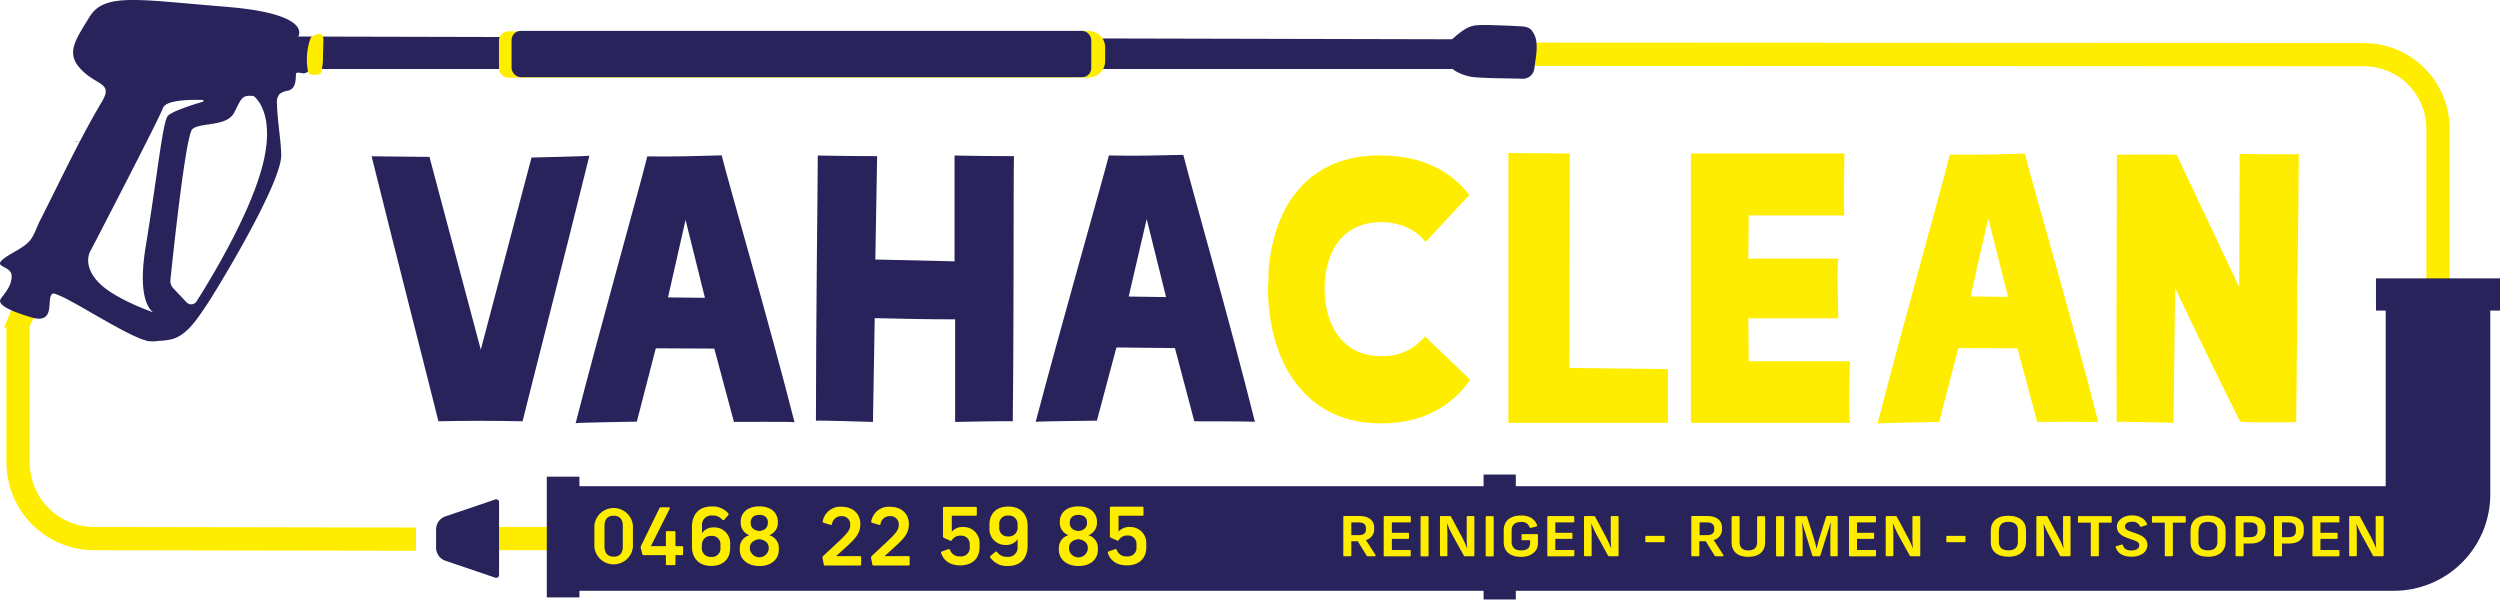 <svg id="Laag_1" data-name="Laag 1" xmlns="http://www.w3.org/2000/svg" viewBox="0 0 645.46 154.79"><defs><style>.cls-1,.cls-5{fill:none;stroke-miterlimit:10;}.cls-1{stroke:#ffed00;stroke-width:6px;}.cls-2{fill:#924447;}.cls-3{fill:#29235c;}.cls-4{fill:#ffed00;}.cls-5{stroke:#29235c;stroke-width:27px;}</style></defs><line class="cls-1" x1="146.96" y1="139.05" x2="123.08" y2="139.05"/><path class="cls-2" d="M19,36.58h1.21c.08,0,.22-.06.22.12Z"/><path class="cls-1" d="M387.2,14l223.12.11A19.14,19.14,0,0,1,629.45,33.2v55"/><path class="cls-1" d="M8.59,74.58l-3,7a7.58,7.58,0,0,0-.92,2.78v35.22A19.66,19.66,0,0,0,24,139.05l83.41.15"/><path class="cls-3" d="M226,67l20.45.47V40.15c7.12.16,15.34.16,15.34.16-.16,7.74,0,42.14-.31,68.47-.31-.15-14.88.16-14.88.16V82.45c-7.28,0-14.71-.16-20.76-.31l-.46,26.8s-14.56-.47-14.72-.31c0-26.34.47-60.73.47-68.48,0,0,8.21.16,15.33.16Z"/><path class="cls-3" d="M324,108.92c-.31-.15-15.65-.15-15.65-.15l-5-18.9-15-.16-.15.16-5,18.74s-15.65.16-15.8.31c6.35-24.16,17-61.35,18.9-68.78,7.13.15,12.08,0,19.21-.16C307.41,47.57,317.63,83.36,324,108.92ZM301.06,76.7l-5-20.14-4.65,20Z"/><path class="cls-3" d="M205.13,109c-.31-.15-15.64-.07-15.64-.07L184.42,90l-15-.07-.15.16-4.85,18.77s-15.65.25-15.8.4c6.21-24.2,16.69-61.44,18.5-68.89,7.13.11,12.09-.07,19.21-.26C188.21,47.73,198.64,83.45,205.13,109ZM182,76.89,177,56.78l-4.53,20Z"/><path class="cls-3" d="M113.19,108.77c-1.85-7.55-10.94-43-17.25-68.42l14.94.16,13.25,49.77,13.1-49.61s14.64-.32,14.94-.47c-6.31,25.58-15.4,61-17.25,68.57C127.83,108.61,120.44,108.61,113.19,108.77Z"/><path class="cls-4" d="M541.74,109c-.31-.16-15.76-.07-15.76-.07l-5.11-19-15.14-.06-.16.15-4.89,18.92s-15.76.25-15.92.4c6.26-24.39,16.82-61.91,18.65-69.42,7.18.12,12.18-.07,19.36-.27C524.69,47.25,535.19,83.26,541.74,109ZM518.45,76.64l-5.11-20.27-4.57,20.17Z"/><path class="cls-4" d="M356.88,91.93a13.56,13.56,0,0,0,11-5.09l11.73,11.21c-4.78,6.88-12.38,11.19-22.64,11.25-19.06.26-28.79-14.43-29.55-32.85,0-.67-.05-1.34-.05-2s.11-1.33.13-2c0-1.2,0-2.35.11-3.51,1.55-16.56,10.86-29.11,29.12-28.81,10.42.1,17.91,4,22.61,10.23L368.06,62.47c-2.35-3-6.09-5-11.22-5.12C346.73,57.26,342,64.9,342,74.65,342.06,84.25,346.93,92.14,356.88,91.93Z"/><path class="cls-4" d="M562,40l16.11,34.1c.07-15.92.14-29.82.12-34.35,0,0,8.19.11,15.29.07l-.3,30.86-.2,3.16.12,4.54-.3,30.61s-14.52.24-14.53-.23c-5.47-10.9-11.57-23.51-16.73-34.41l-.42,34.82s-14.53-.39-14.68-.23c-.15-26.54.11-61.2.07-69C548.88,39.92,561.24,39.85,562,40Z"/><path class="cls-4" d="M430.64,109.17h-41.2V39.5l15.86.12L405.19,95l25.44.3Z"/><path class="cls-4" d="M477.65,109.17H436.56V39.61h39.63s-.22,14.71,0,16H451.5l-.12,11.15h23.23c-.36,2.09,0,15.43,0,15.43H451.38l.12,11.08h26.15S477.15,105.86,477.65,109.17Z"/><path class="cls-3" d="M393.88,6.94a8,8,0,0,0-1.52-.16c-2.16-.12-4.31-.22-6.46-.26a38.78,38.78,0,0,0-4.7,0c-2.1.23-3.4,1.25-5,2.49-.27.2-1.14,1.13-1.48,1.13L77,9.43S81,3.58,58.3,1.75,27-1.93,23.15,4.31,16.93,13.82,21,18s8.24,3.29,5.32,8.24C20.45,36.12,15.58,46.63,10.4,56.82c-.76,1.48-1.33,3.23-2.19,4.62-1.13,1.82-3.4,2.94-5.2,4-6.77,4,0,2.58,0,5.87s-3.07,5.49-3,6.41,1.38,2.2,8,4.2,3.85-4.93,5.49-6.05c.36-.24,1.1.12,1.44.26a27.59,27.59,0,0,1,2.8,1.34c2.7,1.43,5.33,3,8,4.51s5.53,3.16,8.41,4.53c.9.42,1.82.83,2.76,1.17.37.13.75.23,1.12.34a8.36,8.36,0,0,0,2.78,0,19.36,19.36,0,0,0,3.4-.4c3.53-.84,6.07-4.38,8-7.19.69-1,1.35-2,2-3,8.08-13,18.6-31.9,18.4-37.48-.13-4.42-1-8.78-1.1-13.19a3.35,3.35,0,0,1,.6-2.42,4.77,4.77,0,0,1,2.29-.94c1.82-.51,1.9-2.2,2-3.83,0-.47-.08-.65.33-.79s1.31.22,1.83.14c1-.15,1.13-.94,1.94-1.11a6,6,0,0,1,1,0H375.05c.09,0,.38.32.45.37a12.19,12.19,0,0,0,6.15,1.82c2.43.17,4.89.19,7.32.24l4.42.09a3,3,0,0,0,2.74-2.51c.25-2.27.8-4.54.55-6.83a5.79,5.79,0,0,0-1.28-3.21A2.75,2.75,0,0,0,393.88,6.94ZM37.63,63.58c-1.83,11.21,0,15.47,1.89,17.06-3.81-1.4-10.74-4.28-14-7.66-4.66-4.8-2-8.5-2-8.5s17.67-34,18.55-36.59,10.43-2.07,10.43-2.07v.41s-7.74,2.2-9.12,3.64S40.77,44.37,37.63,63.58ZM67.25,44.63C63.43,57.34,54,72.66,50.76,77.8a1.65,1.65,0,0,1-2.61.24l-3.47-3.68A2.64,2.64,0,0,1,44,72.27c.67-6.52,3.93-37.24,5.64-38.9,1.94-1.85,8.93-.55,10.84-4.32s1.94-4.54,5-4.26C65.46,24.79,71.92,29.12,67.25,44.63Z"/><path class="cls-4" d="M281.12,8h-5.19a55.94,55.94,0,0,1,1.33,12h3.86a4.21,4.21,0,0,0,4.21-4.21V12.18A4.21,4.21,0,0,0,281.12,8Z"/><rect class="cls-4" x="128.83" y="8.09" width="149.67" height="11.96" rx="2.36"/><path class="cls-4" d="M80.18,9.88a16.35,16.35,0,0,0-.64,8.66,1.08,1.08,0,0,0,1,.73c.81.1,2.08.14,2.34-.53a13.81,13.81,0,0,0,.49-4.22c.06-1,.09-1.93.09-2.9,0-.7.23-2-.35-2.6s-1.54-.1-2.27.21A1.2,1.2,0,0,0,80.18,9.88Z"/><rect class="cls-3" x="132.08" y="7.97" width="149.67" height="11.96" rx="2.36"/><rect class="cls-3" x="383.04" y="122.53" width="8.32" height="32.26" transform="translate(774.4 277.31) rotate(-180)"/><rect class="cls-3" x="625.29" y="60.01" width="8.32" height="32.02" transform="translate(705.47 -553.42) rotate(90)"/><rect class="cls-3" x="141.17" y="123.07" width="8.43" height="31.17"/><path class="cls-5" d="M629.45,76v51.65a11.39,11.39,0,0,1-11.38,11.38H146.77"/><path class="cls-3" d="M128.85,148.46V129.64a.73.73,0,0,0-1-.68L115,133.32a3.55,3.55,0,0,0-2.41,3.36v4.74a3.55,3.55,0,0,0,2.41,3.36l12.85,4.36A.73.73,0,0,0,128.85,148.46Z"/><path class="cls-4" d="M354.94,143.62h-1.79a.32.32,0,0,1-.32-.19l-2.28-3.69h-1.66v3.68c0,.12-.08.2-.24.2h-1.6c-.17,0-.23-.08-.23-.2v-10c0-.12.06-.19.23-.19H351c2.54,0,3.79,1.25,3.79,3v.37a2.82,2.82,0,0,1-2.14,2.83l2.5,3.87C355.18,143.47,355.13,143.62,354.94,143.62Zm-6.05-5.45h1.9c1.34,0,1.88-.56,1.88-1.52v-.25c0-.94-.54-1.52-1.88-1.52h-1.9Z"/><path class="cls-4" d="M364.25,133.45v1.23c0,.15-.08.2-.23.2h-4.66v2.68h4.19c.15,0,.23.07.23.2v1.17c0,.14-.08.2-.23.2h-4.19V142H364c.15,0,.23,0,.23.2v1.23c0,.14-.08.2-.23.2h-6.53c-.16,0-.22-.08-.22-.2v-10c0-.12.06-.19.22-.19H364C364.17,133.26,364.25,133.33,364.25,133.45Z"/><path class="cls-4" d="M368.84,133.45v10c0,.12-.09.2-.25.2H367c-.16,0-.23-.08-.23-.2v-10c0-.12.07-.19.23-.19h1.6C368.75,133.26,368.84,133.33,368.84,133.45Z"/><path class="cls-4" d="M380.66,133.45v9.91c0,.17-.1.26-.29.26h-2.11a.39.39,0,0,1-.37-.26L375,138.15a30.7,30.7,0,0,1-1.39-3h-.05c.08.89.13,1.81.13,2.77v5.48c0,.12-.06.2-.22.2H372c-.16,0-.22-.08-.22-.2v-9.91c0-.17.09-.25.29-.25h2.25a.37.37,0,0,1,.37.25l2.79,5.21c.52,1,1,2.08,1.34,2.93h0c-.08-.88-.14-1.8-.14-2.76v-5.44c0-.12.08-.19.24-.19h1.52C380.58,133.26,380.66,133.33,380.66,133.45Z"/><path class="cls-4" d="M385.65,133.45v10c0,.12-.08.2-.24.2H383.8c-.16,0-.22-.08-.22-.2v-10c0-.12.06-.19.22-.19h1.61C385.57,133.26,385.65,133.33,385.65,133.45Z"/><path class="cls-4" d="M396.85,135.59a.25.25,0,0,1-.18.33l-1.4.36c-.19.06-.29,0-.34-.15a2.06,2.06,0,0,0-2.2-1.36c-1.68,0-2.45.82-2.45,2.21v2.91c0,1.39.77,2.21,2.45,2.21,1.48,0,2.32-.59,2.32-1.9v-.72h-2c-.13,0-.21,0-.21-.2v-1.16a.19.19,0,0,1,.21-.21h3.76c.16,0,.26.07.26.2v2.19c0,2-1.7,3.47-4.31,3.47-3,0-4.52-1.5-4.52-3.79v-3.09c0-2.29,1.56-3.8,4.52-3.79C395.15,133.1,396.34,134.23,396.85,135.59Z"/><path class="cls-4" d="M406.45,133.45v1.23c0,.15-.08.2-.22.2h-4.67v2.68h4.2c.14,0,.22.07.22.2v1.17c0,.14-.08.2-.22.2h-4.2V142h4.68c.15,0,.23,0,.23.2v1.23c0,.14-.08.2-.23.2h-6.53c-.16,0-.22-.08-.22-.2v-10c0-.12.06-.19.22-.19h6.52C406.37,133.26,406.45,133.33,406.45,133.45Z"/><path class="cls-4" d="M417.89,133.45v9.91c0,.17-.1.26-.29.26h-2.11a.38.38,0,0,1-.37-.26l-2.87-5.21a30.7,30.7,0,0,1-1.39-3h-.05c.08.89.13,1.81.13,2.77v5.48c0,.12-.06.2-.23.2h-1.52c-.16,0-.23-.08-.23-.2v-9.91c0-.17.1-.25.3-.25h2.25a.37.37,0,0,1,.37.25l2.79,5.21c.51,1,1,2.08,1.34,2.93h0c-.08-.88-.14-1.8-.14-2.76v-5.44c0-.12.08-.19.24-.19h1.52C417.81,133.26,417.89,133.33,417.89,133.45Z"/><path class="cls-4" d="M564.33,133.45v1.29a.2.2,0,0,1-.21.2H561v8.48a.22.22,0,0,1-.23.2h-1.65a.19.19,0,0,1-.2-.2v-8.48h-3.12a.19.19,0,0,1-.2-.2v-1.29a.19.19,0,0,1,.2-.19h8.31A.2.2,0,0,1,564.33,133.45Z"/><path class="cls-4" d="M507.46,138.56v1.22c0,.14-.08.2-.22.2h-4.52c-.13,0-.21-.06-.21-.2v-1.22a.19.19,0,0,1,.21-.21h4.52A.19.19,0,0,1,507.46,138.56Z"/><path class="cls-4" d="M523.08,136.91v3c0,2.23-1.54,3.83-4.52,3.83S514,142.26,514,140v-3c0-2.33,1.54-3.84,4.52-3.84S523.08,134.7,523.08,136.91Zm-7,0v3c0,1.36.75,2.18,2.45,2.18s2.45-.82,2.45-2.18v-3c0-1.36-.76-2.18-2.45-2.18S516.11,135.59,516.11,137Z"/><path class="cls-4" d="M534.58,133.45v9.91c0,.17-.09.26-.29.26h-2.1a.4.4,0,0,1-.38-.26L529,138.15a30.92,30.92,0,0,1-1.4-3h0a27.52,27.52,0,0,1,.13,2.77v5.48c0,.12-.06.2-.22.2h-1.53c-.16,0-.22-.08-.22-.2v-9.91c0-.17.09-.25.29-.25h2.25a.36.36,0,0,1,.37.25l2.79,5.21c.52,1,1,2.08,1.34,2.93h0c-.08-.88-.15-1.8-.15-2.76v-5.44c0-.12.08-.19.24-.19h1.53C534.5,133.26,534.58,133.33,534.58,133.45Z"/><path class="cls-4" d="M545.21,133.45v1.29a.2.2,0,0,1-.21.2h-3.11v8.48a.22.22,0,0,1-.23.2H540a.18.18,0,0,1-.19-.2v-8.48h-3.13a.19.19,0,0,1-.19-.2v-1.29a.18.18,0,0,1,.19-.19H545A.2.2,0,0,1,545.21,133.45Z"/><path class="cls-4" d="M554.32,135.29c.06.14,0,.23-.18.29l-1.28.41a.27.27,0,0,1-.36-.13,2,2,0,0,0-2-1.15c-1.15,0-1.86.47-1.86,1.23s.53,1,2.7,1.73,3.08,1.59,3.08,3.06c0,1.75-1.65,3-4.08,3-2.2,0-3.6-.85-4.1-2.45-.05-.14,0-.22.16-.28l1.35-.38c.21-.06.31,0,.35.15.25.91,1,1.35,2.22,1.35s2-.51,2-1.29-.47-1.09-2.34-1.68c-2.49-.81-3.43-1.67-3.43-3.2s1.57-2.89,3.9-2.89C552.39,133.1,553.75,133.86,554.32,135.29Z"/><path class="cls-4" d="M574.61,136.91v3c0,2.23-1.53,3.83-4.52,3.83s-4.52-1.51-4.52-3.81v-3c0-2.33,1.54-3.84,4.52-3.84S574.61,134.7,574.61,136.91Zm-7,0v3c0,1.36.74,2.18,2.44,2.18s2.45-.82,2.45-2.18v-3c0-1.36-.76-2.18-2.45-2.18S567.65,135.59,567.65,137Z"/><path class="cls-4" d="M584.89,136.45v.67c0,2-1.3,3.21-3.88,3.21h-1.75v3.09c0,.12-.08.2-.24.2h-1.6c-.16,0-.23-.08-.23-.2v-10a.19.19,0,0,1,.21-.18H581C583.59,133.26,584.89,134.54,584.89,136.45Zm-5.63-1.57v3.81h1.59c1.46,0,2-.58,2-1.7v-.41c0-1.09-.5-1.7-2-1.7Z"/><path class="cls-4" d="M594.8,136.45v.67c0,2-1.3,3.21-3.87,3.21h-1.75v3.09c0,.12-.08.2-.24.2h-1.61c-.16,0-.22-.08-.22-.2v-10a.19.19,0,0,1,.21-.18h3.59C593.5,133.26,594.8,134.54,594.8,136.45Zm-5.62-1.57v3.81h1.59c1.46,0,2-.58,2-1.7v-.41c0-1.09-.5-1.7-2-1.7Z"/><path class="cls-4" d="M604,133.45v1.23c0,.15-.08.2-.23.2h-4.67v2.68h4.2c.15,0,.23.07.23.2v1.17c0,.14-.08.2-.23.2h-4.2V142h4.69c.14,0,.22,0,.22.2v1.23c0,.14-.08.2-.22.2h-6.53c-.16,0-.23-.08-.23-.2v-10c0-.12.07-.19.23-.19h6.51C603.91,133.26,604,133.33,604,133.45Z"/><path class="cls-4" d="M615.42,133.45v9.91c0,.17-.09.26-.29.26H613a.4.4,0,0,1-.38-.26l-2.86-5.21a30.92,30.92,0,0,1-1.4-3h0a27.52,27.52,0,0,1,.13,2.77v5.48c0,.12-.06.2-.22.2h-1.52c-.17,0-.23-.08-.23-.2v-9.91c0-.17.1-.25.29-.25H609a.36.36,0,0,1,.37.25l2.79,5.21c.52,1,1,2.08,1.35,2.93h0c-.08-.88-.15-1.8-.15-2.76v-5.44c0-.12.08-.19.24-.19h1.53C615.34,133.26,615.42,133.33,615.42,133.45Z"/><path class="cls-4" d="M429.78,138.56v1.22c0,.14-.08.2-.23.2H425c-.13,0-.21-.06-.21-.2v-1.22a.19.19,0,0,1,.21-.21h4.52C429.7,138.35,429.78,138.42,429.78,138.56Z"/><path class="cls-4" d="M444.81,143.62H443a.31.31,0,0,1-.32-.19l-2.29-3.69h-1.65v3.68c0,.12-.08.2-.24.2h-1.6c-.17,0-.23-.08-.23-.2v-10c0-.12.06-.19.23-.19h3.9c2.54,0,3.79,1.25,3.79,3v.37a2.82,2.82,0,0,1-2.14,2.83l2.5,3.87C445.06,143.47,445,143.62,444.81,143.62Zm-6-5.45h1.9c1.34,0,1.88-.56,1.88-1.52v-.25c0-.94-.54-1.52-1.88-1.52h-1.9Z"/><path class="cls-4" d="M455.73,133.45v6.61c0,2.17-1.5,3.71-4.34,3.71s-4.32-1.46-4.32-3.71v-6.61c0-.12.08-.19.22-.19h1.61c.18,0,.24.07.24.19V140c0,1.32.7,2.11,2.25,2.11s2.27-.79,2.27-2.11v-6.54c0-.12.08-.19.23-.19h1.6C455.67,133.26,455.73,133.33,455.73,133.45Z"/><path class="cls-4" d="M460.63,133.45v10c0,.12-.08.2-.25.2h-1.6c-.16,0-.23-.08-.23-.2v-10c0-.12.07-.19.23-.19h1.6C460.55,133.26,460.63,133.33,460.63,133.45Z"/><path class="cls-4" d="M474.46,133.52v9.9c0,.12-.06.2-.23.2h-1.45a.19.19,0,0,1-.21-.2v-5.61c0-.79.06-2,.13-2.8h-.07L470,143.36a.33.33,0,0,1-.36.26h-1.39a.34.34,0,0,1-.36-.26L465.31,135h-.05c.06.76.15,2,.15,2.8v5.61a.2.2,0,0,1-.23.2h-1.44a.2.2,0,0,1-.21-.2v-9.9c0-.17.09-.26.3-.26h2.37a.33.33,0,0,1,.37.25l1.61,5.1c.35,1.18.61,2,.82,3h.05a28.69,28.69,0,0,1,.81-3.06l1.6-5.07a.33.33,0,0,1,.36-.26h2.33C474.35,133.26,474.46,133.35,474.46,133.52Z"/><path class="cls-4" d="M484.34,133.45v1.23c0,.15-.08.2-.22.2h-4.67v2.68h4.2c.14,0,.22.07.22.2v1.17c0,.14-.08.2-.22.2h-4.2V142h4.68c.15,0,.23,0,.23.2v1.23c0,.14-.08.2-.23.2h-6.52c-.17,0-.23-.08-.23-.2v-10c0-.12.06-.19.23-.19h6.51C484.26,133.26,484.34,133.33,484.34,133.45Z"/><path class="cls-4" d="M495.78,133.45v9.91c0,.17-.1.26-.29.26h-2.11a.39.39,0,0,1-.37-.26l-2.87-5.21a30.7,30.7,0,0,1-1.39-3h-.05c.08.89.13,1.81.13,2.77v5.48c0,.12-.06.2-.23.2h-1.52c-.16,0-.22-.08-.22-.2v-9.91c0-.17.09-.25.29-.25h2.25a.37.37,0,0,1,.37.25l2.79,5.21c.52,1,1,2.08,1.34,2.93h0c-.08-.88-.14-1.8-.14-2.76v-5.44c0-.12.08-.19.24-.19h1.52C495.7,133.26,495.78,133.33,495.78,133.45Z"/><path class="cls-4" d="M153.46,141.21v-5.55a5,5,0,0,1,9.95,0v5.55a5,5,0,0,1-9.95,0Zm7.34-.08v-5.39c0-1.75-.91-2.59-2.36-2.59s-2.37.82-2.37,2.59v5.39c0,1.75.94,2.59,2.39,2.59S160.8,142.9,160.8,141.13Z"/><path class="cls-4" d="M176.37,141.29v1.78a.23.23,0,0,1-.24.26h-1.74v2.31a.25.25,0,0,1-.28.26h-1.9a.26.26,0,0,1-.29-.26v-2.31h-5.67c-.26,0-.37-.08-.43-.32l-.38-1.51a.92.92,0,0,1,.1-.62l4.71-9.67a.43.43,0,0,1,.45-.24h2c.24,0,.3.2.18.43L168.05,141h3.87V137.4a.27.27,0,0,1,.29-.27h1.9a.25.25,0,0,1,.28.27V141h1.74C176.29,141,176.37,141.13,176.37,141.29Z"/><path class="cls-4" d="M188,132.52a.33.33,0,0,1,0,.51l-1,1.14a.31.31,0,0,1-.51,0,3.08,3.08,0,0,0-2.49-1.06,2.42,2.42,0,0,0-2.75,2.65v1.9h0a3.46,3.46,0,0,1,3-1.49,4.08,4.08,0,0,1,4.26,4.43v.9c0,2.73-1.73,4.59-4.86,4.61-3.34,0-5-2.15-5-5l0-5c0-3.16,1.63-5.35,5.16-5.35A5.2,5.2,0,0,1,188,132.52Zm-6.79,8.28v.47a2.23,2.23,0,0,0,2.38,2.51,2.17,2.17,0,0,0,2.41-2.43v-.57a2.14,2.14,0,0,0-2.35-2.41A2.25,2.25,0,0,0,181.23,140.8Z"/><path class="cls-4" d="M191,141.92v-.32a3.43,3.43,0,0,1,2.47-3.43,3.35,3.35,0,0,1-2.23-3.22v-.27c0-2.18,1.64-3.94,4.8-3.94s4.79,1.76,4.79,4V135a3.37,3.37,0,0,1-2.24,3.18,3.4,3.4,0,0,1,2.49,3.43v.32c0,2.53-2,4.21-5,4.21S191,144.45,191,141.92Zm7.47-.18v-.33c0-1.14-.84-2-2.43-2.2-1.57.18-2.43,1.06-2.43,2.2v.33a2.45,2.45,0,0,0,4.86,0Zm-.21-6.65v-.25c0-1.08-.75-1.91-2.22-1.91s-2.22.83-2.22,1.91v.25c0,1,.73,1.88,2.22,2C197.51,137,198.24,136.09,198.24,135.09Z"/><path class="cls-4" d="M222.13,135.32c0,2.21-1.1,3.57-3.4,5.66l-2.88,2.61h6.2a.27.27,0,0,1,.29.3v1.84a.26.26,0,0,1-.29.28h-9a.32.32,0,0,1-.36-.26l-.31-1.61a.66.66,0,0,1,.1-.55l4.15-3.86c2.32-2.2,2.89-3,2.89-4.26a2.1,2.1,0,0,0-2.26-2.21,2.4,2.4,0,0,0-2.45,2,.29.29,0,0,1-.43.23l-1.73-.51a.33.33,0,0,1-.23-.45,4.61,4.61,0,0,1,4.9-3.69C220.3,130.86,222.11,132.69,222.13,135.32Z"/><path class="cls-4" d="M234.66,135.32c0,2.21-1.1,3.57-3.41,5.66l-2.87,2.61h6.2a.27.27,0,0,1,.28.3v1.84a.25.25,0,0,1-.28.28h-9a.32.32,0,0,1-.36-.26l-.31-1.61a.66.66,0,0,1,.1-.55l4.14-3.86c2.33-2.2,2.9-3,2.9-4.26a2.1,2.1,0,0,0-2.27-2.21,2.39,2.39,0,0,0-2.44,2,.29.29,0,0,1-.43.23l-1.74-.51a.33.33,0,0,1-.22-.45,4.61,4.61,0,0,1,4.9-3.69C232.82,130.86,234.64,132.69,234.66,135.32Z"/><path class="cls-4" d="M252.19,131.12v1.78a.24.24,0,0,1-.27.26h-6.18v4l.08,0a3.74,3.74,0,0,1,2.88-1.1,4.13,4.13,0,0,1,4.2,4.45v.83c0,2.76-1.8,4.63-5,4.63-3,0-4.41-1.59-4.92-3.18a.3.3,0,0,1,.25-.43l1.59-.57c.2-.08.35,0,.47.21a2.54,2.54,0,0,0,2.61,1.65,2.22,2.22,0,0,0,2.47-2.45v-.55A2.17,2.17,0,0,0,248,138.3a2.49,2.49,0,0,0-2.24,1.17c-.14.2-.27.2-.49.1l-1.49-.68c-.2-.08-.31-.14-.31-.42l0-7.31c0-.22.13-.3.33-.3h8.12A.25.25,0,0,1,252.19,131.12Z"/><path class="cls-4" d="M255.72,144a.32.32,0,0,1,.06-.51l1.2-1a.32.32,0,0,1,.51.09,2.86,2.86,0,0,0,2.49,1.18,2.42,2.42,0,0,0,2.75-2.65v-1.88h0a3.46,3.46,0,0,1-3,1.47,4.08,4.08,0,0,1-4.26-4.43v-.87c0-2.76,1.74-4.62,4.84-4.62,3.34,0,5,2.13,5,5l0,5c0,3.16-1.61,5.35-5.12,5.35A5.15,5.15,0,0,1,255.72,144Zm7-7.93v-.47a2.21,2.21,0,0,0-2.38-2.49A2.13,2.13,0,0,0,258,135.5v.57a2.14,2.14,0,0,0,2.31,2.43A2.25,2.25,0,0,0,262.73,136.05Z"/><path class="cls-4" d="M273.38,141.92v-.32a3.44,3.44,0,0,1,2.47-3.43,3.35,3.35,0,0,1-2.22-3.22v-.27c0-2.18,1.63-3.94,4.79-3.94s4.8,1.76,4.8,4V135a3.36,3.36,0,0,1-2.25,3.18,3.39,3.39,0,0,1,2.49,3.43v.32c0,2.53-2,4.21-5,4.21S273.38,144.45,273.38,141.92Zm7.47-.18v-.33c0-1.14-.83-2-2.43-2.2-1.57.18-2.42,1.06-2.42,2.2v.33a2.44,2.44,0,0,0,4.85,0Zm-.2-6.65v-.25c0-1.08-.76-1.91-2.23-1.91s-2.22.83-2.22,1.91v.25c0,1,.73,1.88,2.22,2C279.91,137,280.65,136.09,280.65,135.09Z"/><path class="cls-4" d="M295.23,131.12v1.78a.23.23,0,0,1-.26.26h-6.18v4l.08,0a3.74,3.74,0,0,1,2.88-1.1,4.13,4.13,0,0,1,4.2,4.45v.83c0,2.76-1.8,4.63-5,4.63-3,0-4.41-1.59-4.92-3.18a.3.3,0,0,1,.25-.43l1.59-.57c.2-.08.35,0,.47.21a2.54,2.54,0,0,0,2.61,1.65,2.22,2.22,0,0,0,2.47-2.45v-.55a2.17,2.17,0,0,0-2.33-2.39,2.49,2.49,0,0,0-2.24,1.17c-.14.2-.27.2-.49.1l-1.49-.68c-.2-.08-.31-.14-.31-.42l0-7.31c0-.22.13-.3.33-.3H295A.24.24,0,0,1,295.23,131.12Z"/></svg>